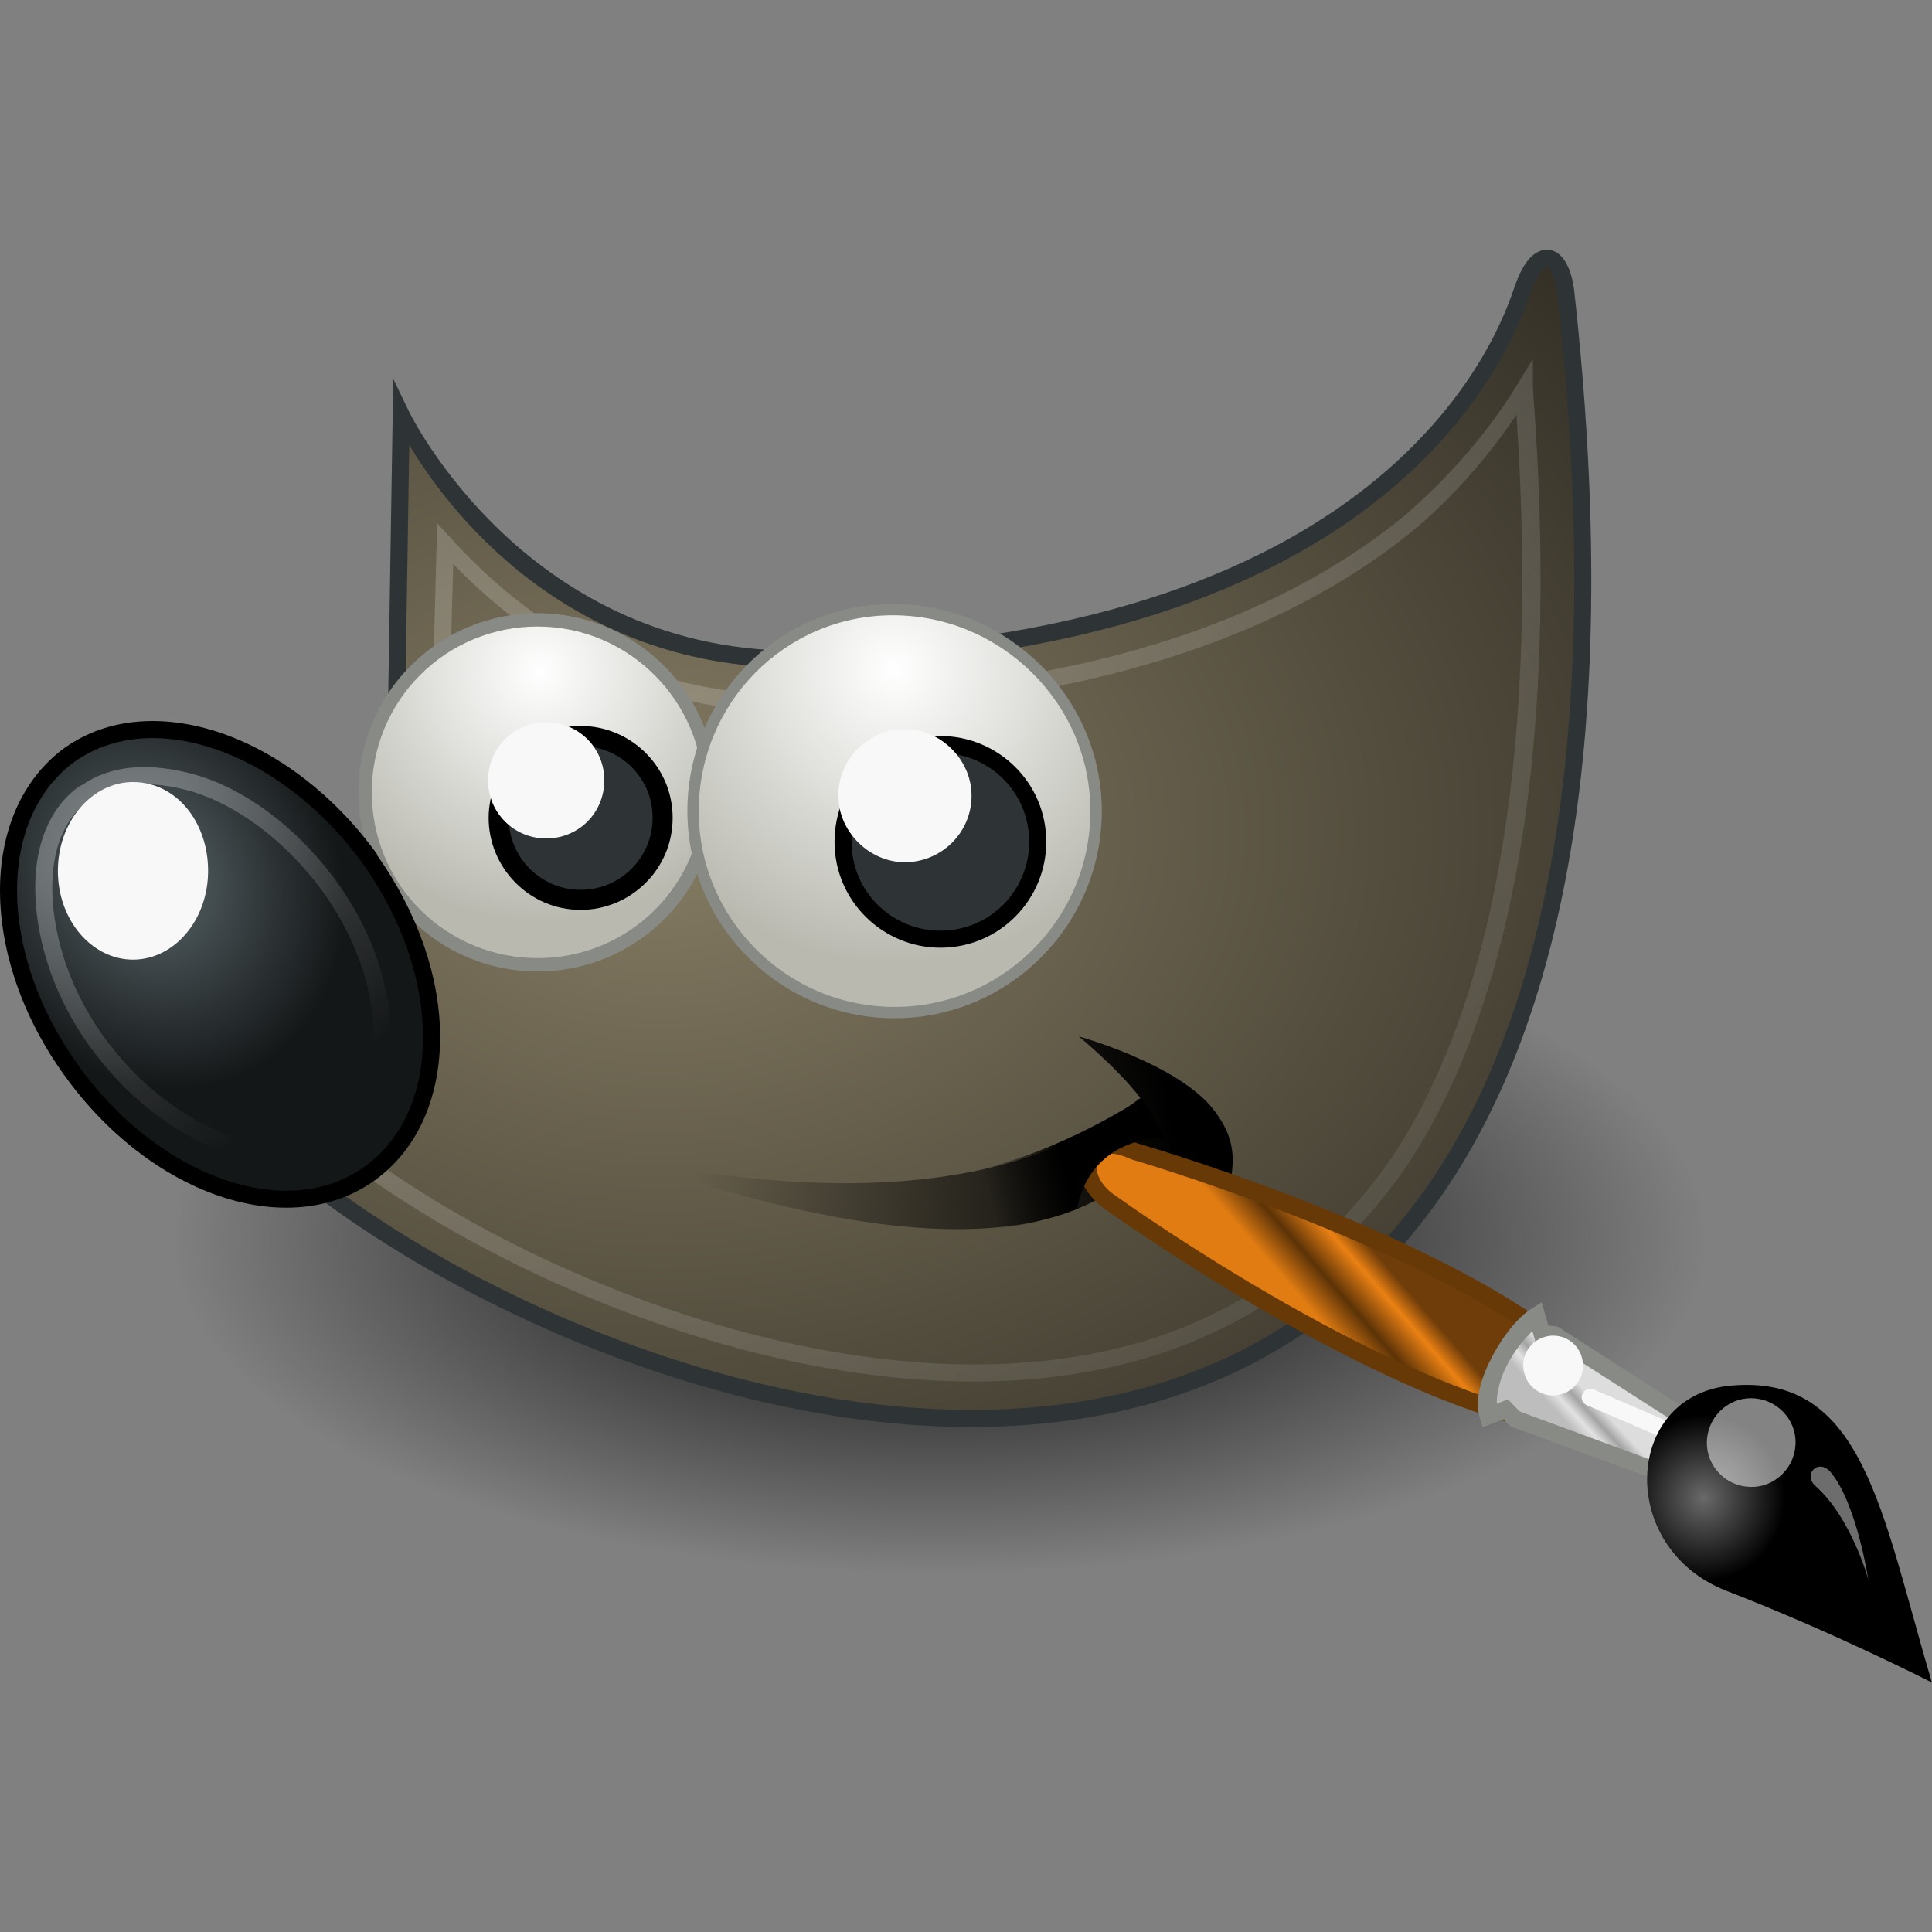 <svg width="24" height="24" viewBox="0 0 24 24" fill="none" xmlns="http://www.w3.org/2000/svg">
<rect x="0" y="0" width="24" height="24" fill="#808080" stroke="none"/>
<path d="M21.254 15.378C21.254 17.669 16.969 19.536 11.666 19.536C6.363 19.536 2.078 17.669 2.078 15.378C2.078 13.087 6.363 11.221 11.666 11.221C16.969 11.221 21.254 13.087 21.254 15.378Z" fill="url(#paint0_radial_297_49103)"/>
<path d="M4.98 5.155C4.98 5.155 6.486 8.273 10.028 8.188C17.431 7.997 18.725 4.137 18.916 3.585C19.107 3.034 19.383 3.118 19.446 3.627C21.864 25.518 2.71 16.121 2.031 12.409C5.828 11.306 4.916 9.163 4.916 9.163L4.98 5.155Z" fill="url(#paint1_radial_297_49103)"/>
<path d="M19.249 3.104C19.153 3.089 19.062 3.14 18.994 3.218C18.927 3.295 18.87 3.405 18.819 3.551C18.723 3.829 18.365 4.899 17.113 5.941C15.86 6.982 13.713 7.987 10.03 8.082C6.55 8.166 5.079 5.109 5.079 5.109L4.885 4.706L4.878 5.153L4.814 9.185L4.823 9.205C4.823 9.205 5.035 9.7 4.802 10.337C4.569 10.973 3.885 11.762 2.006 12.307L1.914 12.334L1.931 12.429C2.023 12.932 2.411 13.494 3.004 14.072C3.596 14.649 4.397 15.239 5.33 15.774C7.197 16.842 9.592 17.687 11.902 17.726C14.213 17.764 16.445 16.987 17.932 14.817C19.42 12.646 20.162 9.103 19.556 3.616V3.614C19.539 3.478 19.508 3.367 19.461 3.279C19.414 3.191 19.346 3.119 19.249 3.104ZM19.216 3.313C19.221 3.314 19.245 3.325 19.274 3.379C19.302 3.433 19.33 3.522 19.345 3.639C19.948 9.097 19.203 12.588 17.757 14.697C16.312 16.805 14.167 17.552 11.906 17.513C9.645 17.475 7.276 16.643 5.436 15.59C4.516 15.063 3.728 14.481 3.152 13.92C2.608 13.39 2.278 12.883 2.175 12.47C4 11.913 4.747 11.104 5.001 10.41C5.249 9.733 5.047 9.211 5.027 9.159L5.084 5.528C5.52 6.257 7.024 8.367 10.035 8.294C13.755 8.198 15.956 7.178 17.248 6.104C18.541 5.029 18.926 3.894 19.02 3.62C19.065 3.491 19.114 3.403 19.154 3.357C19.194 3.312 19.212 3.313 19.216 3.313Z" fill="#2E3436"/>
<path d="M7.781 14.402C11.324 15.102 13.127 14.445 14.166 13.639C13.89 13.278 13.402 12.875 13.402 12.875C13.402 12.875 14.633 13.214 15.078 13.787C15.502 14.338 15.248 14.699 15.121 15.399C14.866 14.763 14.399 14.529 14.336 14.275C13.402 15.611 11.048 15.547 7.781 14.402Z" fill="url(#paint2_linear_297_49103)"/>
<path opacity="0.185" d="M19.042 4.457L18.846 4.78C18.554 5.259 18.116 5.823 17.468 6.388C17.467 6.388 17.467 6.389 17.467 6.389C16.108 7.517 13.823 8.548 10.046 8.632H10.046C7.854 8.695 6.467 7.636 5.609 6.694L5.431 6.5L5.36 9.135L5.365 9.151C5.429 9.362 5.569 9.833 5.325 10.505C5.066 11.203 4.245 11.976 2.777 12.543L2.672 12.583L2.719 12.686C2.846 12.961 2.986 13.259 3.398 13.65L3.399 13.65L3.4 13.652C3.939 14.191 4.708 14.767 5.605 15.279C7.4 16.305 9.725 17.117 11.913 17.16C14.101 17.202 16.098 16.486 17.475 14.483L17.476 14.483L17.477 14.482C18.706 12.627 19.404 9.529 19.042 4.828L19.042 4.457ZM18.838 5.153C19.14 9.638 18.46 12.614 17.299 14.365C15.962 16.307 14.056 16.989 11.918 16.948C9.779 16.905 7.479 16.105 5.711 15.095C4.827 14.589 4.069 14.021 3.548 13.5L3.547 13.499L3.546 13.498C3.198 13.168 3.074 12.932 2.961 12.691C4.391 12.115 5.239 11.344 5.524 10.578L5.524 10.578V10.578C5.783 9.866 5.639 9.337 5.573 9.114L5.63 7.006C6.524 7.928 7.919 8.905 10.052 8.844C13.867 8.759 16.205 7.713 17.604 6.55L17.605 6.55L17.606 6.549C18.077 6.14 18.491 5.671 18.838 5.153Z" fill="url(#paint3_linear_297_49103)"/>
<path d="M8.824 9.842C8.824 11.03 7.869 11.984 6.681 11.984C6.4 11.985 6.121 11.93 5.861 11.823C5.6 11.715 5.364 11.558 5.165 11.358C4.966 11.159 4.808 10.923 4.7 10.662C4.593 10.402 4.538 10.123 4.539 9.842C4.538 9.56 4.593 9.281 4.701 9.021C4.808 8.761 4.966 8.524 5.165 8.325C5.364 8.126 5.6 7.968 5.861 7.861C6.121 7.753 6.4 7.698 6.681 7.699C7.869 7.699 8.824 8.675 8.824 9.842Z" fill="url(#paint4_radial_297_49103)"/>
<path d="M6.679 7.617C6.386 7.617 6.097 7.674 5.826 7.785C5.556 7.897 5.311 8.061 5.104 8.268C4.897 8.474 4.733 8.72 4.621 8.99C4.51 9.26 4.453 9.55 4.453 9.842C4.453 11.075 5.446 12.068 6.679 12.068C6.971 12.069 7.261 12.011 7.531 11.9C7.801 11.788 8.047 11.624 8.254 11.417C8.46 11.211 8.624 10.965 8.736 10.695C8.847 10.425 8.904 10.135 8.904 9.842C8.904 8.631 7.912 7.617 6.679 7.617ZM6.679 7.783C7.821 7.783 8.738 8.721 8.738 9.842C8.739 10.113 8.687 10.381 8.583 10.632C8.48 10.882 8.329 11.11 8.137 11.301C7.946 11.492 7.718 11.644 7.468 11.747C7.218 11.85 6.949 11.903 6.679 11.902C6.408 11.903 6.14 11.85 5.889 11.747C5.639 11.644 5.412 11.492 5.22 11.301C5.029 11.11 4.877 10.882 4.774 10.632C4.671 10.382 4.618 10.113 4.619 9.842C4.618 9.572 4.671 9.303 4.774 9.053C4.877 8.803 5.029 8.575 5.22 8.384C5.412 8.192 5.639 8.041 5.889 7.938C6.14 7.835 6.408 7.782 6.679 7.783Z" fill="#888A85"/>
<path d="M4.582 10.649C5.622 12.091 5.622 13.831 4.604 14.573C3.586 15.316 1.931 14.743 0.891 13.301C-0.148 11.858 -0.148 10.119 0.87 9.376C1.888 8.655 3.543 9.228 4.582 10.649Z" fill="url(#paint5_radial_297_49103)"/>
<path d="M1.72 8.964C1.389 8.991 1.077 9.096 0.806 9.288L0.805 9.288L0.804 9.289C0.263 9.683 -0.003 10.341 2.20484e-05 11.074C0.003 11.808 0.27 12.623 0.802 13.361C1.333 14.098 2.022 14.616 2.717 14.855C3.413 15.094 4.121 15.052 4.663 14.657C5.204 14.263 5.47 13.605 5.467 12.871C5.465 12.15 5.199 11.352 4.685 10.624V10.613L4.665 10.585L4.665 10.585C4.133 9.858 3.444 9.346 2.749 9.107C2.402 8.988 2.052 8.937 1.72 8.964ZM1.74 9.175C2.038 9.151 2.357 9.197 2.681 9.308C3.327 9.53 3.985 10.015 4.493 10.709L4.493 10.71C5.001 11.414 5.252 12.19 5.255 12.872C5.257 13.555 5.015 14.138 4.538 14.486C4.061 14.833 3.433 14.877 2.787 14.654C2.14 14.432 1.482 13.942 0.974 13.237C0.466 12.532 0.215 11.756 0.212 11.074C0.209 10.392 0.452 9.809 0.928 9.461L0.929 9.461C1.167 9.293 1.443 9.199 1.74 9.175Z" fill="black"/>
<path d="M8.224 10.161C8.224 10.733 7.757 11.179 7.206 11.179C6.633 11.179 6.188 10.712 6.188 10.161C6.188 9.609 6.654 9.143 7.206 9.143C7.757 9.143 8.224 9.588 8.224 10.161Z" fill="#2E3436"/>
<path d="M7.213 9.018C6.591 9.018 6.07 9.538 6.07 10.16C6.07 10.778 6.573 11.303 7.213 11.303C7.832 11.303 8.356 10.8 8.356 10.16C8.356 9.52 7.832 9.018 7.213 9.018ZM7.213 9.267C7.697 9.267 8.107 9.655 8.107 10.16C8.107 10.277 8.084 10.394 8.039 10.502C7.994 10.611 7.928 10.709 7.845 10.792C7.762 10.875 7.664 10.941 7.555 10.986C7.447 11.031 7.331 11.054 7.213 11.054C7.096 11.054 6.98 11.031 6.871 10.986C6.763 10.941 6.664 10.875 6.581 10.792C6.498 10.709 6.432 10.611 6.387 10.502C6.342 10.394 6.319 10.277 6.319 10.16C6.319 9.679 6.732 9.267 7.213 9.267Z" fill="black"/>
<path opacity="0.281" d="M1.634 9.536C1.398 9.558 1.189 9.634 1.009 9.758H0.998L0.97 9.779C0.97 9.779 0.97 9.779 0.97 9.779C0.619 10.037 0.417 10.501 0.439 11.119V11.12C0.461 11.715 0.68 12.434 1.182 13.089C1.661 13.721 2.29 14.157 2.868 14.335C3.44 14.511 3.929 14.469 4.299 14.191C4.673 13.911 4.851 13.427 4.851 12.834C4.851 12.232 4.61 11.514 4.13 10.882C3.651 10.251 3.043 9.813 2.464 9.635H2.463C2.167 9.547 1.886 9.513 1.634 9.536ZM1.657 9.747C1.876 9.727 2.126 9.757 2.402 9.838C2.926 10 3.506 10.411 3.96 11.01C4.414 11.608 4.639 12.29 4.639 12.834C4.639 13.385 4.478 13.793 4.172 14.022C3.864 14.253 3.462 14.296 2.931 14.132C2.405 13.971 1.805 13.559 1.351 12.96V12.96H1.35C0.876 12.342 0.671 11.661 0.651 11.112C0.631 10.543 0.81 10.16 1.095 9.951L1.097 9.949C1.249 9.835 1.437 9.766 1.657 9.747Z" fill="url(#paint6_linear_297_49103)"/>
<path d="M2.585 10.818C2.585 11.433 2.161 11.921 1.652 11.921C1.143 11.921 0.719 11.433 0.719 10.818C0.719 10.203 1.143 9.715 1.652 9.715C2.182 9.715 2.585 10.203 2.585 10.818ZM7.506 9.694C7.507 9.789 7.489 9.883 7.453 9.971C7.417 10.059 7.364 10.139 7.297 10.206C7.23 10.273 7.15 10.326 7.062 10.362C6.975 10.398 6.88 10.416 6.785 10.415C6.691 10.416 6.596 10.398 6.509 10.362C6.421 10.326 6.341 10.273 6.274 10.206C6.207 10.139 6.153 10.059 6.117 9.971C6.081 9.883 6.063 9.789 6.064 9.694C6.063 9.599 6.081 9.505 6.117 9.417C6.153 9.329 6.206 9.249 6.274 9.182C6.341 9.115 6.421 9.062 6.508 9.026C6.596 8.99 6.691 8.972 6.785 8.973C6.88 8.972 6.975 8.99 7.062 9.026C7.15 9.062 7.23 9.115 7.297 9.182C7.364 9.249 7.417 9.329 7.453 9.417C7.489 9.505 7.507 9.599 7.506 9.694Z" fill="#F8F8F8"/>
<path d="M13.615 10.075C13.615 11.454 12.491 12.578 11.112 12.578C9.734 12.578 8.609 11.454 8.609 10.075C8.609 8.697 9.712 7.572 11.091 7.572C12.47 7.572 13.615 8.697 13.615 10.075Z" fill="url(#paint7_radial_297_49103)"/>
<path d="M11.091 7.502C9.674 7.502 8.539 8.659 8.539 10.076C8.539 11.493 9.695 12.649 11.113 12.649C12.53 12.649 13.687 11.493 13.687 10.076C13.687 8.658 12.509 7.502 11.091 7.502ZM11.091 7.643C12.432 7.643 13.545 8.736 13.545 10.076C13.545 11.416 12.453 12.508 11.113 12.508C9.772 12.508 8.68 11.416 8.68 10.076C8.68 8.735 9.751 7.643 11.091 7.643Z" fill="#888A85"/>
<path d="M12.895 10.457C12.895 11.115 12.364 11.666 11.686 11.666C11.028 11.666 10.477 11.136 10.477 10.457C10.477 9.778 11.007 9.248 11.686 9.248C12.343 9.248 12.895 9.778 12.895 10.457Z" fill="#2E3436"/>
<path d="M11.682 9.143C10.948 9.143 10.367 9.724 10.367 10.458C10.367 11.194 10.968 11.773 11.682 11.773C12.418 11.773 12.997 11.172 12.997 10.458V10.457C12.997 9.721 12.397 9.143 11.682 9.143ZM11.682 9.354C12.283 9.354 12.785 9.836 12.785 10.457V10.458C12.785 11.058 12.303 11.561 11.682 11.561C11.082 11.561 10.579 11.079 10.579 10.458C10.579 9.834 11.059 9.354 11.682 9.354Z" fill="black"/>
<path d="M12.069 9.884C12.069 10.351 11.687 10.711 11.241 10.711C10.796 10.711 10.414 10.329 10.414 9.884C10.414 9.417 10.796 9.057 11.241 9.057C11.687 9.057 12.069 9.438 12.069 9.884Z" fill="#F8F8F8"/>
<path d="M18.745 17.558L19.232 16.587C17.42 15.26 14.089 14.3 14.089 14.3C13.515 14.029 13.327 14.552 13.733 14.89C13.725 14.893 16.576 16.939 18.745 17.558Z" fill="url(#paint8_linear_297_49103)"/>
<path d="M13.432 14.649C13.467 14.757 13.542 14.863 13.646 14.956V14.956C13.646 14.956 13.656 14.967 13.658 14.969C13.661 14.971 13.661 14.972 13.662 14.973L13.665 14.975L13.674 14.982L13.699 15.001C13.721 15.017 13.752 15.039 13.793 15.068C13.875 15.126 13.995 15.209 14.146 15.31C14.546 15.579 14.952 15.837 15.366 16.085C16.352 16.676 17.611 17.346 18.714 17.661L18.798 17.685L18.838 17.606L19.365 16.555L19.293 16.502C17.451 15.153 14.116 14.199 14.116 14.199L14.132 14.205C13.975 14.13 13.834 14.105 13.713 14.126C13.593 14.148 13.494 14.222 13.446 14.321C13.398 14.42 13.394 14.535 13.432 14.649ZM13.637 14.587C13.613 14.516 13.617 14.454 13.636 14.414C13.656 14.374 13.687 14.347 13.75 14.335C13.813 14.324 13.912 14.335 14.042 14.397L14.049 14.4L14.057 14.403C14.057 14.403 17.295 15.345 19.093 16.625L18.69 17.428C17.641 17.114 16.429 16.475 15.475 15.903C15.065 15.657 14.661 15.4 14.264 15.134C14.116 15.034 13.969 14.933 13.824 14.829L13.802 14.813L13.801 14.812L13.798 14.81C13.71 14.736 13.66 14.657 13.637 14.587Z" fill="#673907"/>
<path d="M21.064 18.455L21.324 17.875L19.306 16.582L19.148 16.565L19.083 16.342C18.787 16.528 18.367 17.209 18.48 17.59L18.698 17.507L18.814 17.626L21.064 18.455Z" fill="url(#paint9_linear_297_49103)"/>
<path d="M18.416 17.73L18.677 17.631L18.761 17.718L21.126 18.589L21.167 18.499L21.465 17.835L19.348 16.479L19.236 16.467L19.151 16.178L19.032 16.252C18.854 16.364 18.675 16.59 18.541 16.843C18.406 17.098 18.313 17.379 18.384 17.62L18.416 17.73ZM18.592 17.437C18.594 17.295 18.634 17.12 18.728 16.943C18.809 16.792 18.913 16.655 19.035 16.536L19.073 16.663L19.276 16.685L21.196 17.915L21.014 18.322L18.879 17.535L18.732 17.384L18.592 17.437Z" fill="#888A85"/>
<path d="M19.657 17.316C19.652 17.329 19.649 17.343 19.648 17.357C19.648 17.371 19.651 17.384 19.656 17.397C19.661 17.41 19.669 17.422 19.678 17.432C19.688 17.442 19.7 17.45 19.713 17.456L21.051 18.032C21.064 18.038 21.078 18.041 21.092 18.041C21.106 18.041 21.12 18.038 21.133 18.033C21.146 18.028 21.157 18.02 21.167 18.011C21.177 18.001 21.185 17.989 21.191 17.977C21.196 17.964 21.199 17.95 21.2 17.936C21.2 17.922 21.197 17.908 21.192 17.895C21.187 17.882 21.179 17.87 21.169 17.86C21.16 17.851 21.148 17.843 21.135 17.837L19.797 17.261C19.784 17.255 19.77 17.252 19.756 17.252C19.742 17.252 19.728 17.254 19.715 17.259C19.702 17.265 19.691 17.272 19.681 17.282C19.671 17.292 19.663 17.303 19.657 17.316Z" fill="#F8F8F8"/>
<path d="M23.998 20.9C23.368 18.765 23.144 17.06 21.499 17.213C20.168 17.335 20.08 19.232 21.45 19.763C22.77 20.273 23.998 20.9 23.998 20.9Z" fill="url(#paint10_radial_297_49103)"/>
<path opacity="0.528" d="M21.598 17.391C21.738 17.35 21.889 17.367 22.017 17.437C22.146 17.507 22.241 17.624 22.284 17.764C22.324 17.904 22.307 18.055 22.238 18.183C22.168 18.311 22.05 18.407 21.91 18.45C21.77 18.49 21.619 18.473 21.491 18.404C21.363 18.334 21.267 18.216 21.225 18.076C21.184 17.936 21.201 17.785 21.271 17.657C21.341 17.529 21.458 17.433 21.598 17.391Z" fill="#F8F8F8"/>
<path d="M19.188 16.608C19.235 16.593 19.284 16.589 19.333 16.594C19.381 16.599 19.428 16.613 19.471 16.637C19.514 16.66 19.552 16.692 19.582 16.73C19.613 16.768 19.636 16.811 19.649 16.858C19.663 16.905 19.668 16.954 19.663 17.003C19.658 17.051 19.643 17.098 19.62 17.141C19.597 17.184 19.565 17.222 19.527 17.252C19.489 17.283 19.445 17.306 19.398 17.319C19.352 17.333 19.302 17.338 19.254 17.333C19.205 17.328 19.158 17.313 19.115 17.29C19.073 17.267 19.035 17.235 19.004 17.197C18.974 17.159 18.951 17.115 18.938 17.068C18.924 17.021 18.919 16.972 18.924 16.924C18.929 16.875 18.943 16.828 18.967 16.785C18.99 16.743 19.022 16.705 19.06 16.674C19.098 16.644 19.142 16.621 19.188 16.608Z" fill="#F8F8F8"/>
<path opacity="0.428" d="M23.209 19.622C23.209 19.622 23.001 18.856 22.551 18.458C22.392 18.316 22.59 18.105 22.745 18.293C23.067 18.684 23.209 19.622 23.209 19.622Z" fill="url(#paint11_linear_297_49103)"/>
<path d="M11.602 15.272C12.386 15.357 13.107 15.123 13.383 15.017C13.426 14.72 13.659 14.169 14.465 14.127L14.189 13.639C14.189 13.639 13.15 14.338 12.047 14.551L11.602 15.272Z" fill="url(#paint12_linear_297_49103)"/>
<defs>
<radialGradient id="paint0_radial_297_49103" cx="0" cy="0" r="1" gradientUnits="userSpaceOnUse" gradientTransform="translate(11.67 15.385) scale(9.579 4.167)">
<stop/>
<stop offset="1" stop-opacity="0"/>
</radialGradient>
<radialGradient id="paint1_radial_297_49103" cx="0" cy="0" r="1" gradientUnits="userSpaceOnUse" gradientTransform="translate(8.23 10.324) scale(17.895 13.09)">
<stop stop-color="#857C63"/>
<stop offset="1" stop-color="#221F19"/>
</radialGradient>
<linearGradient id="paint2_linear_297_49103" x1="14.603" y1="14.082" x2="8.758" y2="15.242" gradientUnits="userSpaceOnUse">
<stop/>
<stop offset="1" stop-opacity="0"/>
</linearGradient>
<linearGradient id="paint3_linear_297_49103" x1="9.489" y1="7.148" x2="21.9" y2="21.237" gradientUnits="userSpaceOnUse">
<stop stop-color="white"/>
<stop offset="1" stop-color="white" stop-opacity="0"/>
</linearGradient>
<radialGradient id="paint4_radial_297_49103" cx="0" cy="0" r="1" gradientUnits="userSpaceOnUse" gradientTransform="translate(6.709 8.345) scale(3.109)">
<stop stop-color="white"/>
<stop offset="1" stop-color="#B9B9B0"/>
</radialGradient>
<radialGradient id="paint5_radial_297_49103" cx="0" cy="0" r="1" gradientUnits="userSpaceOnUse" gradientTransform="translate(1.844 10.893) rotate(-29.992) scale(2.333 2.725)">
<stop stop-color="#5B676B"/>
<stop offset="1" stop-color="#141718"/>
</radialGradient>
<linearGradient id="paint6_linear_297_49103" x1="1.417" y1="10.275" x2="3.743" y2="13.627" gradientUnits="userSpaceOnUse">
<stop stop-color="white"/>
<stop offset="1" stop-color="white" stop-opacity="0"/>
</linearGradient>
<radialGradient id="paint7_radial_297_49103" cx="0" cy="0" r="1" gradientUnits="userSpaceOnUse" gradientTransform="translate(11.113 8.315) scale(3.649)">
<stop stop-color="white"/>
<stop offset="1" stop-color="#B9B9B0"/>
</radialGradient>
<linearGradient id="paint8_linear_297_49103" x1="16.624" y1="15.032" x2="15.82" y2="15.731" gradientUnits="userSpaceOnUse">
<stop stop-color="#6E3D09"/>
<stop offset="0.242" stop-color="#EA8113"/>
<stop offset="0.621" stop-color="#5C3307"/>
<stop offset="1" stop-color="#E07C12"/>
</linearGradient>
<linearGradient id="paint9_linear_297_49103" x1="19.728" y1="17.966" x2="20.051" y2="17.668" gradientUnits="userSpaceOnUse">
<stop stop-color="#BDBDBD"/>
<stop offset="0.333" stop-color="#E2E2E2"/>
<stop offset="0.667" stop-color="#A3A3A3"/>
<stop offset="1" stop-color="#DDDDDD"/>
</linearGradient>
<radialGradient id="paint10_radial_297_49103" cx="0" cy="0" r="1" gradientUnits="userSpaceOnUse" gradientTransform="translate(21.165 18.607) rotate(0.411) scale(1.011 1.031)">
<stop stop-color="#696969"/>
<stop offset="1"/>
</radialGradient>
<linearGradient id="paint11_linear_297_49103" x1="22.527" y1="18.183" x2="22.323" y2="17.698" gradientUnits="userSpaceOnUse">
<stop stop-color="white"/>
<stop offset="1" stop-color="white" stop-opacity="0"/>
</linearGradient>
<linearGradient id="paint12_linear_297_49103" x1="13.226" y1="14.489" x2="12.263" y2="14.721" gradientUnits="userSpaceOnUse">
<stop/>
<stop offset="1" stop-opacity="0"/>
</linearGradient>
</defs>
</svg>
